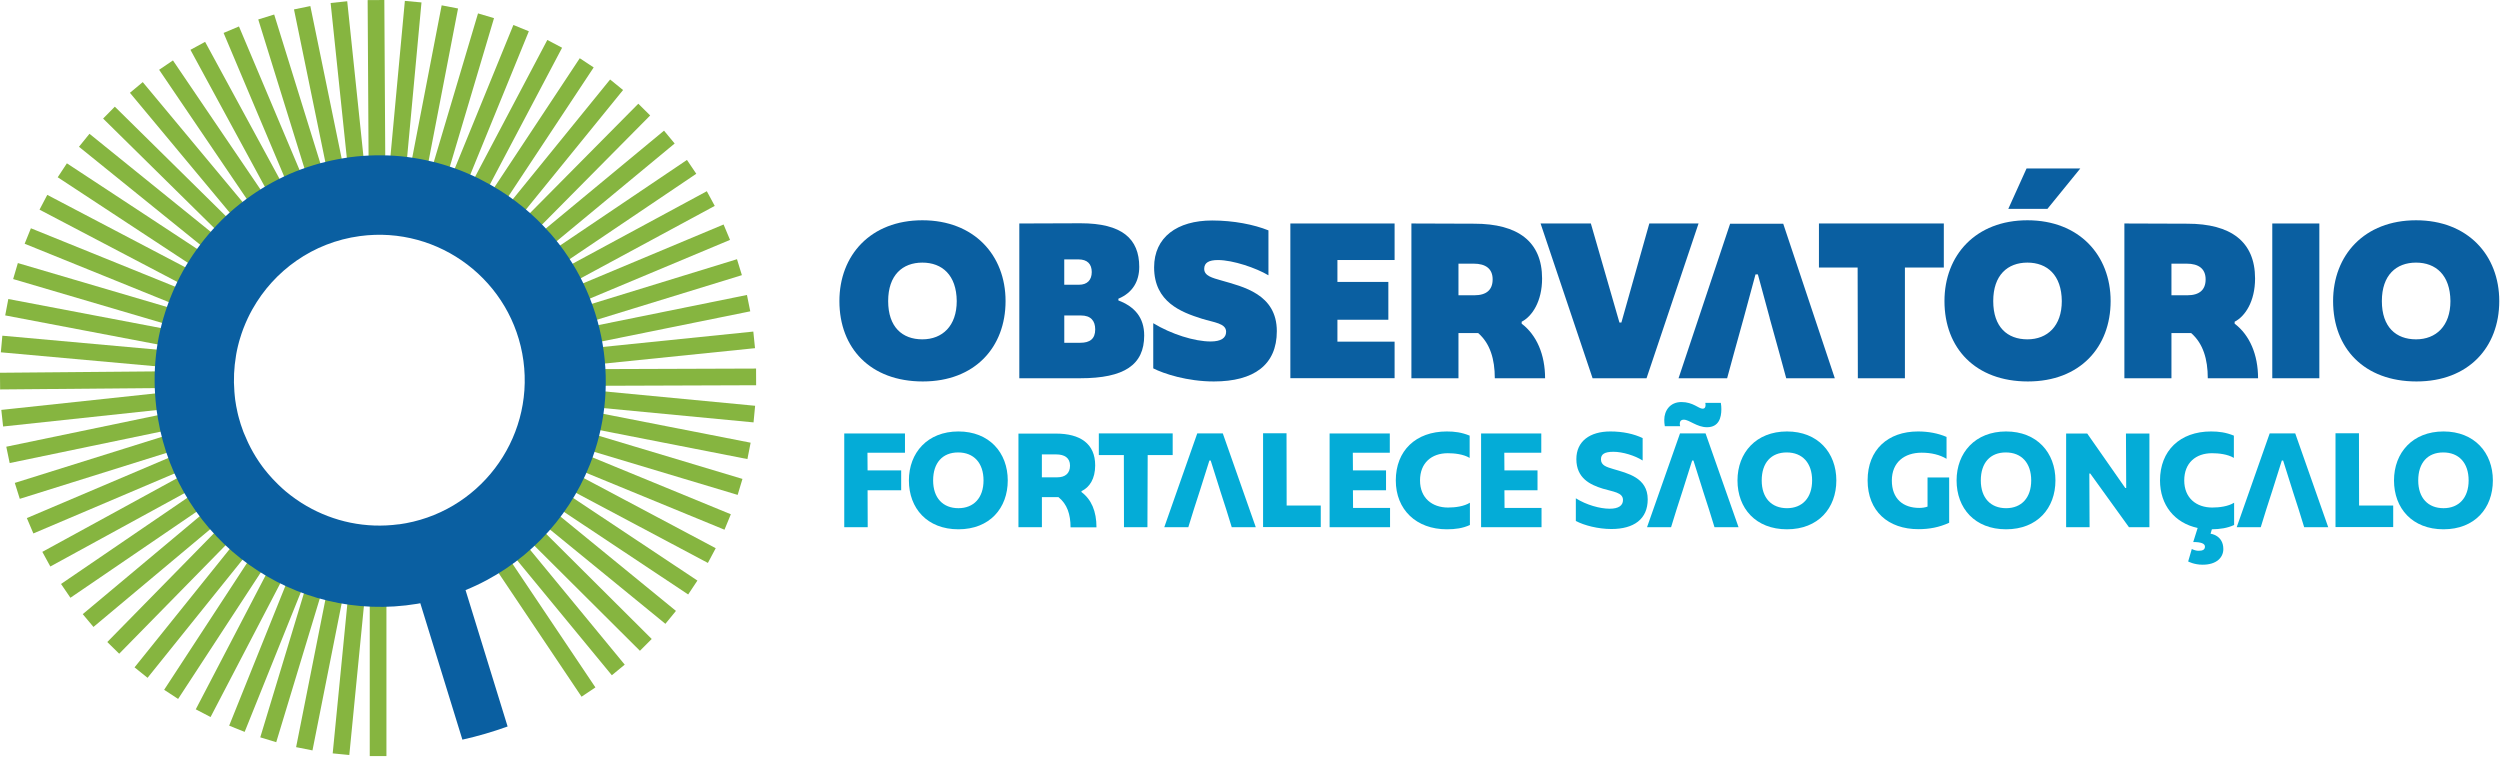 <svg width="809" height="245" viewBox="0 0 809 245" fill="none" xmlns="http://www.w3.org/2000/svg">
    <path d="M271.63 97.43C271.63 82.55 281.78 71.28 298.48 71.28C315.18 71.28 325.4 82.55 325.4 97.43C325.4 112.31 315.52 123.44 298.62 123.44C281.72 123.44 271.63 112.73 271.63 97.43ZM309.6 97.43C309.53 89.01 304.87 84.98 298.47 84.98C292.07 84.98 287.41 89.01 287.41 97.43C287.41 105.85 292 109.81 298.47 109.81C304.94 109.81 309.6 105.5 309.6 97.43Z" fill="#0A5FA1"/>
    <path d="M329.85 72.32L349.67 72.25C363.09 72.25 368.66 77.26 368.66 86.37C368.66 90.96 366.57 94.72 361.91 96.66V97.22C367.2 99.24 370.26 102.78 370.26 108.56C370.26 118.09 363.79 122.4 349.6 122.4H329.85V72.32ZM349.19 92.14C351.83 92.14 353.29 90.61 353.29 88.04C353.29 85.47 351.9 83.94 348.98 83.94H344.39V92.15H349.19V92.14ZM349.61 110.92C352.67 110.92 354.41 109.67 354.41 106.61C354.41 103.76 352.95 102.09 349.82 102.09H344.4V110.92H349.62H349.61Z" fill="#0A5FA1"/>
    <path d="M373.19 119.2V104.59C379.03 108.14 386.54 110.5 391.76 110.5C395.1 110.5 396.77 109.39 396.77 107.37C396.77 104.59 392.88 104.38 388.91 103.13C382.3 101.04 373.47 97.77 373.47 86.51C373.47 76.77 380.91 71.35 392.25 71.35C399.2 71.35 405.81 72.67 410.47 74.55V89.09C406.51 86.72 398.99 84.15 394.13 84.15C391.21 84.15 389.68 84.99 389.68 87C389.68 89.29 392.32 89.92 395.24 90.76C402.19 92.78 413.18 95.14 413.18 107.17C413.18 118.09 405.74 123.44 392.8 123.44C384.18 123.44 376.59 120.94 373.19 119.2Z" fill="#0A5FA1"/>
    <path d="M417.56 72.32H451.29V84.14H432.79V91.23H449.27V103.47H432.79V110.56H451.29V122.38H417.56V72.3V72.32Z" fill="#0A5FA1"/>
    <path d="M478.36 107.79H471.96V122.4H456.73V72.32L477.11 72.39C491.16 72.39 499.02 78.16 499.02 90.13C499.02 97.5 495.82 102.37 492.41 104.11V104.74C497.28 108.43 499.99 114.76 499.99 122.41H483.72C483.72 116.22 482.19 111.14 478.36 107.8V107.79ZM477.11 95.55C481 95.55 483.02 93.81 483.02 90.4C483.02 86.99 480.79 85.32 476.9 85.32H471.96V95.54H477.11V95.55Z" fill="#0A5FA1"/>
    <path d="M498.53 72.32H514.8L524.05 104.38H524.68L533.72 72.32H549.65L532.82 122.4H515.36L498.53 72.32Z" fill="#0A5FA1"/>
    <path d="M572.68 102.92L568.85 88.8H568.08L564.26 102.92L561.06 114.47L558.9 122.4H543.18L559.87 72.39H577.05L593.74 122.4H578.02L575.86 114.47L572.66 102.92H572.68Z" fill="#0A5FA1"/>
    <path d="M601.13 86.58H588.61V72.32H629.02V86.58H616.43V122.4H601.2L601.13 86.58Z" fill="#0A5FA1"/>
    <path d="M629.23 97.43C629.23 82.55 639.38 71.28 656.08 71.28C672.78 71.28 683 82.55 683 97.43C683 112.31 673.12 123.44 656.22 123.44C639.32 123.44 629.23 112.73 629.23 97.43ZM667.2 97.43C667.13 89.01 662.47 84.98 656.07 84.98C649.67 84.98 645.01 89.01 645.01 97.43C645.01 105.85 649.6 109.81 656.07 109.81C662.54 109.81 667.2 105.5 667.2 97.43ZM655.79 54.52H673.18L662.54 67.6H649.88L655.79 54.52Z" fill="#0A5FA1"/>
    <path d="M709.08 107.79H702.68V122.4H687.45V72.32L707.83 72.39C721.88 72.39 729.74 78.16 729.74 90.13C729.74 97.5 726.54 102.37 723.13 104.11V104.74C728 108.43 730.71 114.76 730.71 122.41H714.44C714.44 116.22 712.91 111.14 709.08 107.8V107.79ZM707.83 95.55C711.72 95.55 713.74 93.81 713.74 90.4C713.74 86.99 711.51 85.32 707.62 85.32H702.68V95.54H707.83V95.55Z" fill="#0A5FA1"/>
    <path d="M735.31 72.32H750.54V122.4H735.31V72.32Z" fill="#0A5FA1"/>
    <path d="M754.99 97.43C754.99 82.55 765.14 71.28 781.84 71.28C798.54 71.28 808.76 82.55 808.76 97.43C808.76 112.31 798.88 123.44 781.98 123.44C765.08 123.44 754.99 112.73 754.99 97.43ZM792.96 97.43C792.89 89.01 788.23 84.98 781.83 84.98C775.43 84.98 770.77 89.01 770.77 97.43C770.77 105.85 775.36 109.81 781.83 109.81C788.3 109.81 792.96 105.5 792.96 97.43Z" fill="#0A5FA1"/>
    <path d="M273.21 140.26H292.85V146.5H280.71L280.75 152.23H291.62V158.64H280.75L280.79 170.61H273.2V140.26H273.21Z" fill="#04ACD7"/>
    <path d="M294.12 155.47C294.12 146.49 300.15 139.62 310.14 139.62C320.13 139.62 326.11 146.49 326.11 155.47C326.11 164.45 320.25 171.28 310.14 171.28C300.03 171.28 294.12 164.49 294.12 155.47ZM318.27 155.47C318.27 149.78 315.11 146.41 310.05 146.41C304.99 146.41 301.96 149.78 301.96 155.47C301.96 161.16 305.16 164.45 310.14 164.45C315.12 164.45 318.27 161.08 318.27 155.47Z" fill="#04ACD7"/>
    <path d="M342.51 160.87H337.16V170.61H329.57V140.31H341.71C349.55 140.31 354.4 143.56 354.4 150.59C354.4 154.93 352.59 157.71 349.97 158.93V159.23C353.17 161.63 354.82 165.43 354.82 170.65H346.43C346.43 166.44 345.33 163.11 342.51 160.87ZM342.13 154.46C344.74 154.46 346.26 153.15 346.26 150.67C346.26 148.19 344.49 147.05 341.83 147.05H337.15V154.47H342.12L342.13 154.46Z" fill="#04ACD7"/>
    <path d="M363.67 147.25H355.58V140.25H379.48V147.25H371.39L371.31 170.6H363.72L363.68 147.25H363.67Z" fill="#04ACD7"/>
    <path d="M408.73 140.21H416.32L416.36 163.6H427.4V170.55H408.73V140.2V140.21Z" fill="#04ACD7"/>
    <path d="M430.27 140.26H449.74V146.5H437.77L437.81 152.23H448.52V158.64H437.81L437.85 164.37H449.82V170.61H430.26V140.26H430.27Z" fill="#04ACD7"/>
    <path d="M451.68 155.47C451.68 145.86 458.13 139.62 468.2 139.62C470.73 139.62 473 139.92 475.58 140.97V148.18C473.56 146.96 470.61 146.66 468.5 146.66C463.27 146.66 459.52 149.78 459.52 155.47C459.52 161.16 463.44 164.24 468.58 164.24C470.94 164.24 473.76 163.86 475.66 162.68V169.89C473.38 170.94 470.98 171.28 468.2 171.28C458.3 171.28 451.68 164.92 451.68 155.47Z" fill="#04ACD7"/>
    <path d="M479.29 140.26H498.76V146.5H486.79L486.83 152.23H497.54V158.64H486.83L486.87 164.37H498.84V170.61H479.28V140.26H479.29Z" fill="#04ACD7"/>
    <path d="M509.94 168.58V161.25C513.35 163.4 517.74 164.62 520.9 164.62C523.81 164.62 525.2 163.57 525.2 161.8C525.2 159.31 521.95 159.14 518.67 158.13C514.58 156.87 510.11 154.76 510.11 148.56C510.11 142.79 514.49 139.62 521.11 139.62C525.16 139.62 528.78 140.42 531.56 141.77V149.02C529.07 147.42 525.07 146.2 522.12 146.2C519.17 146.2 518.07 147 518.07 148.64C518.07 150.62 519.88 151.13 522.12 151.8C526.63 153.15 533.2 154.54 533.2 161.58C533.2 167.99 528.73 171.19 521.44 171.19C517.14 171.19 512.59 170.01 509.93 168.58H509.94Z" fill="#04ACD7"/>
    <path d="M538.73 137.9C538.6 137.35 538.56 136.3 538.56 135.83C538.56 132.96 540.37 130.1 544.12 130.1C547.87 130.1 549.68 132.25 550.95 132.25C551.75 132.25 551.92 131.66 551.92 131.03C551.92 130.82 551.88 130.57 551.84 130.36H556.86C556.99 130.91 557.03 131.96 557.03 132.43C557.03 135.13 556.23 138.25 552.39 138.25C549.1 138.25 546.66 135.81 544.89 135.81C543.88 135.81 543.58 136.44 543.58 137.12C543.58 137.37 543.62 137.71 543.71 137.92H538.74L538.73 137.9Z" fill="#04ACD7"/>
    <path d="M562.25 155.47C562.25 146.49 568.28 139.62 578.27 139.62C588.26 139.62 594.24 146.49 594.24 155.47C594.24 164.45 588.38 171.28 578.27 171.28C568.16 171.28 562.25 164.49 562.25 155.47ZM586.4 155.47C586.4 149.78 583.24 146.41 578.18 146.41C573.12 146.41 570.09 149.78 570.09 155.47C570.09 161.16 573.29 164.45 578.27 164.45C583.25 164.45 586.4 161.08 586.4 155.47Z" fill="#04ACD7"/>
    <path d="M604.36 155.43C604.36 145.53 610.93 139.62 620.67 139.62C624 139.62 627.16 140.21 629.9 141.39V148.47C627.71 147.16 624.97 146.49 621.85 146.49C616.29 146.49 612.2 149.57 612.2 155.51C612.2 161.45 615.87 164.36 621.09 164.36C622.06 164.36 622.94 164.23 623.75 163.94V154.5H630.75V169.17C627.5 170.65 624.34 171.24 620.8 171.24C611.02 171.24 604.36 165.42 604.36 155.44V155.43Z" fill="#04ACD7"/>
    <path d="M633.15 155.47C633.15 146.49 639.18 139.62 649.17 139.62C659.16 139.62 665.14 146.49 665.14 155.47C665.14 164.45 659.28 171.28 649.17 171.28C639.06 171.28 633.15 164.49 633.15 155.47ZM657.3 155.47C657.3 149.78 654.14 146.41 649.08 146.41C644.02 146.41 640.99 149.78 640.99 155.47C640.99 161.16 644.19 164.45 649.17 164.45C654.15 164.45 657.3 161.08 657.3 155.47Z" fill="#04ACD7"/>
    <path d="M668.6 140.3H675.43L687.74 157.92H688.04L687.96 140.3H695.55V170.6H688.93L676.41 153.24H676.11L676.19 170.6H668.6V140.3Z" fill="#04ACD7"/>
    <path d="M715.76 171.28L715.34 172.71C715.34 172.71 719.47 173.17 719.47 177.68C719.47 180.34 717.36 182.74 712.77 182.74C709.99 182.74 708.09 181.69 708.09 181.69L709.27 177.64C709.27 177.64 710.24 178.23 711.5 178.23C712.76 178.23 713.52 177.89 713.52 176.88C713.52 175.87 712.21 175.4 709.73 175.4L711.16 170.85C703.7 169.25 698.98 163.43 698.98 155.47C698.98 145.86 705.43 139.62 715.5 139.62C718.03 139.62 720.3 139.92 722.88 140.97V148.18C720.86 146.96 717.91 146.66 715.8 146.66C710.57 146.66 706.82 149.78 706.82 155.47C706.82 161.16 710.74 164.24 715.88 164.24C718.24 164.24 721.06 163.86 722.96 162.68V169.89C720.77 170.9 718.45 171.24 715.75 171.28H715.76Z" fill="#04ACD7"/>
    <path d="M755.77 140.21H763.36L763.4 163.6H774.44V170.55H755.77V140.2V140.21Z" fill="#04ACD7"/>
    <path d="M774.7 155.47C774.7 146.49 780.73 139.62 790.72 139.62C800.71 139.62 806.69 146.49 806.69 155.47C806.69 164.45 800.83 171.28 790.72 171.28C780.61 171.28 774.7 164.49 774.7 155.47ZM798.85 155.47C798.85 149.78 795.69 146.41 790.63 146.41C785.57 146.41 782.54 149.78 782.54 155.47C782.54 161.16 785.74 164.45 790.72 164.45C795.7 164.45 798.85 161.08 798.85 155.47Z" fill="#04ACD7"/>
    <path d="M394.83 158.69L391.78 149.03H391.36L388.31 158.69L386.34 164.79L384.54 170.6H376.76L387.43 140.25H395.7L406.37 170.6H398.59L396.79 164.79L394.82 158.69H394.83Z" fill="#04ACD7"/>
    <path d="M551.05 158.69L548 149.03H547.58L544.53 158.69L542.56 164.79L540.76 170.6H532.98L543.65 140.25H551.92L562.59 170.6H554.81L553.01 164.79L551.04 158.69H551.05Z" fill="#04ACD7"/>
    <path d="M741.87 158.69L738.82 149.03H738.4L735.35 158.69L733.38 164.79L731.58 170.6H723.8L734.47 140.25H742.74L753.41 170.6H745.63L743.83 164.79L741.86 158.69H741.87Z" fill="#04ACD7"/>
    <path d="M94.374 184.565L74.16 234.823L79.17 236.838L99.384 186.58L94.374 184.565Z" fill="#86B540"/>
    <path d="M88.397 181.503L63.35 229.535L68.138 232.031L93.185 184L88.397 181.503Z" fill="#86B540"/>
    <path d="M82.749 177.872L53.119 223.22L57.639 226.174L87.269 180.825L82.749 177.872Z" fill="#86B540"/>
    <path d="M77.482 173.74L43.539 215.957L47.747 219.341L81.69 177.124L77.482 173.74Z" fill="#86B540"/>
    <path d="M72.651 169.09L34.717 207.76L38.571 211.542L76.506 172.872L72.651 169.09Z" fill="#86B540"/>
    <path d="M68.317 163.967L26.778 198.736L30.244 202.877L71.783 168.108L68.317 163.967Z" fill="#86B540"/>
    <path d="M64.498 158.447L19.748 188.973L22.791 193.434L67.541 162.908L64.498 158.447Z" fill="#86B540"/>
    <path d="M61.23 152.599L13.697 178.579L16.286 183.317L63.82 157.337L61.23 152.599Z" fill="#86B540"/>
    <path d="M58.545 146.469L8.688 167.653L10.8 172.623L60.656 151.439L58.545 146.469Z" fill="#86B540"/>
    <path d="M56.483 140.08L4.789 156.27L6.403 161.423L58.097 145.233L56.483 140.08Z" fill="#86B540"/>
    <path d="M55.067 133.527L2.032 144.558L3.132 149.845L56.166 138.814L55.067 133.527Z" fill="#86B540"/>
    <path d="M54.288 126.878L0.426 132.643L1.001 138.013L54.863 132.247L54.288 126.878Z" fill="#86B540"/>
    <path d="M54.158 120.153L-0.01 120.625L0.038 126.025L54.206 125.552L54.158 120.153Z" fill="#86B540"/>
    <path d="M0.76 108.631L0.275 114.009L54.227 118.871L54.711 113.493L0.76 108.631Z" fill="#86B540"/>
    <path d="M2.694 96.761L1.684 102.065L54.898 112.197L55.908 106.892L2.694 96.761Z" fill="#86B540"/>
    <path d="M5.779 85.125L4.253 90.305L56.217 105.609L57.742 100.429L5.779 85.125Z" fill="#86B540"/>
    <path d="M10.003 73.869L7.976 78.874L58.184 99.211L60.211 94.206L10.003 73.869Z" fill="#86B540"/>
    <path d="M15.298 63.064L12.79 67.846L60.76 93.01L63.269 88.228L15.298 63.064Z" fill="#86B540"/>
    <path d="M21.646 52.853L18.68 57.366L63.945 87.122L66.912 82.61L21.646 52.853Z" fill="#86B540"/>
    <path d="M28.951 43.296L25.556 47.495L67.684 81.549L71.078 77.35L28.951 43.296Z" fill="#86B540"/>
    <path d="M37.158 34.519L33.367 38.365L71.944 76.394L75.735 72.548L37.158 34.519Z" fill="#86B540"/>
    <path d="M46.195 26.574L42.045 30.029L76.706 71.66L80.856 68.204L46.195 26.574Z" fill="#86B540"/>
    <path d="M55.965 19.552L51.496 22.583L81.905 67.413L86.374 64.381L55.965 19.552Z" fill="#86B540"/>
    <path d="M66.372 13.542L61.627 16.12L87.483 63.721L92.228 61.143L66.372 13.542Z" fill="#86B540"/>
    <path d="M77.329 8.56L72.354 10.659L93.415 60.567L98.39 58.468L77.329 8.56Z" fill="#86B540"/>
    <path d="M88.726 4.698L83.569 6.298L99.624 58.035L104.781 56.434L88.726 4.698Z" fill="#86B540"/>
    <path d="M100.425 1.962L95.135 3.049L106.037 56.11L111.327 55.023L100.425 1.962Z" fill="#86B540"/>
    <path d="M112.36 0.406L106.99 0.968L112.624 54.844L117.994 54.283L112.36 0.406Z" fill="#86B540"/>
    <path d="M124.368 0.001L118.968 0.033L119.289 54.202L124.689 54.17L124.368 0.001Z" fill="#86B540"/>
    <path d="M131.014 0.288L126.01 54.227L131.387 54.726L136.391 0.787L131.014 0.288Z" fill="#86B540"/>
    <path d="M142.923 1.724L132.652 54.911L137.954 55.935L148.225 2.748L142.923 1.724Z" fill="#86B540"/>
    <path d="M154.688 4.333L139.239 56.254L144.415 57.794L159.863 5.873L154.688 4.333Z" fill="#86B540"/>
    <path d="M166.132 8.081L145.656 58.231L150.655 60.273L171.132 10.122L166.132 8.081Z" fill="#86B540"/>
    <path d="M177.116 12.928L151.827 60.833L156.603 63.354L181.892 15.449L177.116 12.928Z" fill="#86B540"/>
    <path d="M187.609 18.843L157.726 64.025L162.23 67.004L192.113 21.822L187.609 18.843Z" fill="#86B540"/>
    <path d="M197.433 25.727L163.27 67.765L167.46 71.171L201.624 29.133L197.433 25.727Z" fill="#86B540"/>
    <path d="M206.559 33.565L168.436 72.049L172.272 75.849L210.395 37.365L206.559 33.565Z" fill="#86B540"/>
    <path d="M214.875 42.282L173.149 76.826L176.592 80.986L218.319 46.442L214.875 42.282Z" fill="#86B540"/>
    <path d="M222.297 51.756L177.383 82.04L180.401 86.517L225.316 56.233L222.297 51.756Z" fill="#86B540"/>
    <path d="M228.725 61.878L181.061 87.618L183.627 92.369L231.291 66.63L228.725 61.878Z" fill="#86B540"/>
    <path d="M234.151 72.646L184.184 93.568L186.27 98.549L236.236 77.627L234.151 72.646Z" fill="#86B540"/>
    <path d="M238.49 83.88L186.711 99.799L188.298 104.961L240.076 89.042L238.49 83.88Z" fill="#86B540"/>
    <path d="M241.711 95.453L188.621 106.215L189.694 111.508L242.784 100.745L241.711 95.453Z" fill="#86B540"/>
    <path d="M243.773 107.297L189.884 112.799L190.432 118.171L244.322 112.669L243.773 107.297Z" fill="#86B540"/>
    <path d="M244.665 119.265L190.495 119.454L190.514 124.854L244.684 124.665L244.665 119.265Z" fill="#86B540"/>
    <path d="M190.432 126.173L189.92 131.549L243.846 136.684L244.358 131.308L190.432 126.173Z" fill="#86B540"/>
    <path d="M189.743 132.846L188.706 138.146L241.866 148.556L242.904 143.257L189.743 132.846Z" fill="#86B540"/>
    <path d="M188.376 139.401L186.824 144.573L238.706 160.149L240.259 154.977L188.376 139.401Z" fill="#86B540"/>
    <path d="M186.398 145.821L184.344 150.816L234.445 171.415L236.499 166.42L186.398 145.821Z" fill="#86B540"/>
    <path d="M183.768 151.982L181.235 156.751L229.073 182.165L231.606 177.397L183.768 151.982Z" fill="#86B540"/>
    <path d="M180.572 157.88L177.583 162.377L222.691 192.37L225.681 187.873L180.572 157.88Z" fill="#86B540"/>
    <path d="M176.791 163.415L173.374 167.597L215.323 201.871L218.74 197.689L176.791 163.415Z" fill="#86B540"/>
    <path d="M172.508 168.545L168.698 172.372L207.082 210.595L210.892 206.769L172.508 168.545Z" fill="#86B540"/>
    <path d="M167.718 173.267L163.55 176.7L197.992 218.511L202.16 215.078L167.718 173.267Z" fill="#86B540"/>
    <path d="M162.501 177.459L158.016 180.467L188.19 225.455L192.675 222.447L162.501 177.459Z" fill="#86B540"/>
    <path d="M125.05 190.5H119.65V244.67H125.05V190.5Z" fill="#86B540"/>
    <path d="M112.947 189.882L107.661 243.794L113.035 244.321L118.321 190.409L112.947 189.882Z" fill="#86B540"/>
    <path d="M106.37 188.646L95.82 241.779L101.117 242.831L111.666 189.698L106.37 188.646Z" fill="#86B540"/>
    <path d="M99.932 186.764L84.221 238.605L89.389 240.172L105.1 188.33L99.932 186.764Z" fill="#86B540"/>
    <path d="M177.99 75.46C172.62 69.32 166.27 64.13 159.23 60.1C159.09 60.02 158.96 59.93 158.83 59.85C158.1 59.43 157.35 59.05 156.6 58.66C156.54 58.63 156.47 58.59 156.41 58.56C156.02 58.35 155.63 58.13 155.23 57.93C154.01 57.32 152.76 56.74 151.5 56.19C150.25 55.65 148.99 55.14 147.71 54.68C146.43 54.21 145.13 53.77 143.81 53.37C142.51 52.97 141.19 52.62 139.87 52.3C138.54 51.98 137.2 51.69 135.85 51.44C134.51 51.19 133.17 50.98 131.81 50.81C130.45 50.64 129.09 50.5 127.72 50.41C126.36 50.32 125 50.27 123.63 50.26C122.27 50.24 120.89 50.26 119.52 50.33C118.16 50.39 116.8 50.48 115.43 50.62C114.63 50.7 113.84 50.79 113.04 50.9C112.47 50.98 111.92 51.08 111.36 51.17C110 51.39 108.65 51.64 107.32 51.93C105.97 52.22 104.64 52.55 103.33 52.91C102 53.28 100.69 53.68 99.4 54.11C98.1 54.55 96.81 55.02 95.54 55.53C94.26 56.05 93.01 56.6 91.77 57.18C90.53 57.77 89.31 58.4 88.11 59.05C86.9 59.71 85.71 60.4 84.55 61.13C83.38 61.85 82.24 62.61 81.12 63.4C79.99 64.19 78.89 65.01 77.81 65.86C76.73 66.71 75.67 67.58 74.65 68.49C73.62 69.4 72.61 70.35 71.64 71.32C70.67 72.29 69.73 73.29 68.81 74.3C67.89 75.32 67 76.38 66.13 77.45C65.27 78.52 64.44 79.61 63.64 80.73C62.84 81.85 62.06 82.99 61.32 84.16C60.59 85.32 59.88 86.49 59.21 87.69C58.54 88.9 57.91 90.13 57.31 91.37C56.71 92.6 56.15 93.86 55.63 95.12C55.1 96.39 54.6 97.69 54.14 98.99C53.69 100.28 53.26 101.59 52.88 102.91C52.5 104.24 52.14 105.58 51.83 106.93C51.53 108.26 51.25 109.61 51.02 110.96C50.79 112.32 50.61 113.7 50.46 115.08C50.31 116.44 50.21 117.81 50.13 119.18C50.06 120.56 50.03 121.94 50.04 123.34C50.04 124.7 50.09 126.07 50.18 127.45C50.26 128.83 50.39 130.21 50.55 131.59C50.6 131.98 50.62 132.36 50.68 132.75C50.79 133.53 50.92 134.3 51.05 135.06C51.07 135.19 51.08 135.32 51.11 135.45C57.75 175.19 95.35 202.02 135.09 195.38C135.4 195.33 135.7 195.26 136.01 195.2L149.63 239.35C154.65 238.23 159.53 236.8 164.26 235.09L150.65 190.96C169.27 183.37 183.64 168.51 190.87 150.38C195.64 138.42 197.3 125.04 195.02 111.4C192.71 97.56 186.63 85.29 178.02 75.45L177.99 75.46ZM129.06 169.66C118.33 171.11 107.95 168.79 99.23 163.75C98.67 163.42 98.11 163.09 97.56 162.74C97.32 162.59 97.08 162.43 96.85 162.27C96.45 162.01 96.05 161.73 95.65 161.46C94.58 160.7 93.53 159.91 92.52 159.06C92.46 159.01 92.4 158.95 92.33 158.9C91.96 158.59 91.61 158.27 91.25 157.95C90.34 157.12 89.46 156.26 88.62 155.36C88.45 155.18 88.29 155.01 88.12 154.84C87.24 153.88 86.39 152.9 85.58 151.86C85.58 151.85 85.56 151.84 85.55 151.82C85.35 151.57 85.16 151.32 84.97 151.06C84.71 150.71 84.46 150.36 84.21 150C84.05 149.77 83.88 149.54 83.73 149.31C82.48 147.45 81.36 145.49 80.38 143.45C80.27 143.22 80.17 142.98 80.06 142.75C79.68 141.93 79.32 141.11 78.98 140.27C78.91 140.08 78.83 139.9 78.75 139.72C78.46 138.95 78.19 138.17 77.93 137.38C77.91 137.32 77.89 137.25 77.87 137.19C77.68 136.58 77.5 135.96 77.33 135.35C77.24 135.03 77.15 134.71 77.07 134.38C76.99 134.08 76.93 133.78 76.86 133.48C76.55 132.12 76.29 130.73 76.1 129.32C76.04 128.88 76 128.44 75.96 128C75.94 127.77 75.93 127.54 75.9 127.31C75.88 127.12 75.87 126.93 75.85 126.75C75.53 122.8 75.73 118.92 76.36 115.16C76.4 114.93 76.43 114.71 76.47 114.48C76.53 114.13 76.6 113.78 76.67 113.44C76.88 112.45 77.11 111.47 77.38 110.5C77.44 110.28 77.51 110.07 77.57 109.85C77.75 109.24 77.94 108.63 78.14 108.03C78.31 107.53 78.48 107.03 78.67 106.54C78.74 106.36 78.81 106.18 78.88 106C79.66 104.01 80.56 102.08 81.59 100.23C81.63 100.16 81.67 100.09 81.71 100.02C88.71 87.58 101.24 78.45 116.44 76.4C142.16 72.93 165.91 91.03 169.38 116.75C172.85 142.47 154.75 166.22 129.03 169.69L129.06 169.66Z" fill="#0A5FA1"/>
</svg>
